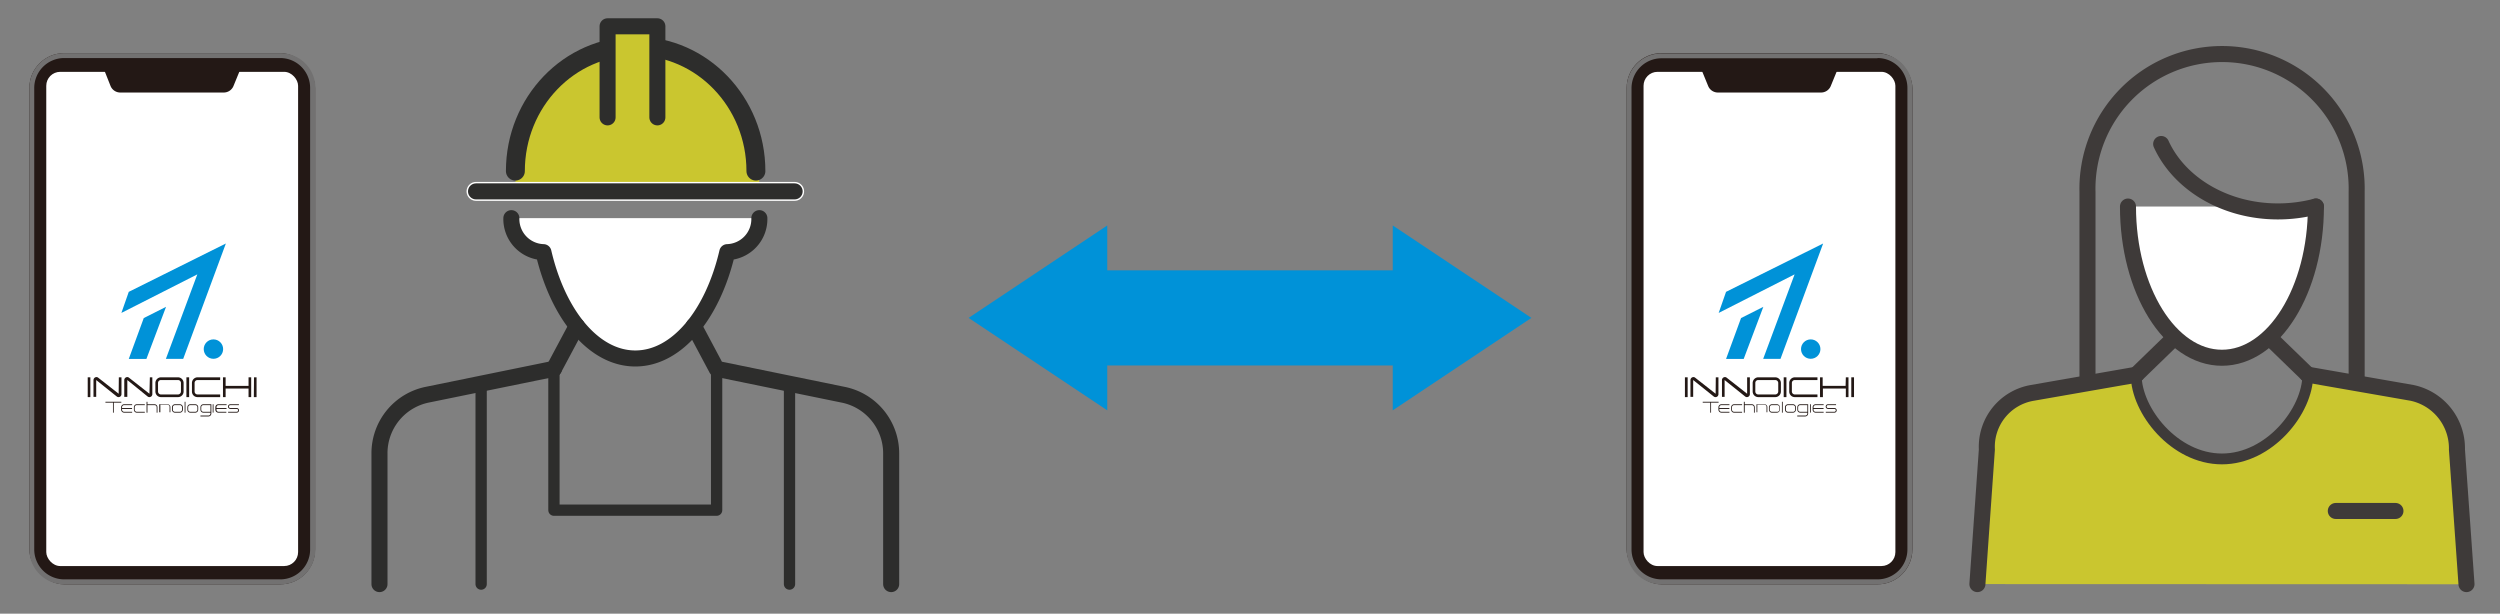 <svg xmlns="http://www.w3.org/2000/svg" id="&#x30EC;&#x30A4;&#x30E4;&#x30FC;_1" data-name="&#x30EC;&#x30A4;&#x30E4;&#x30FC; 1" viewBox="0 0 311.81 76.54"><rect x="0" y="0" width="311.81" height="76.54" fill="#808080" stroke="none"/><defs><style>.cls-1{fill:#231815;}.cls-2{fill:#727171;}.cls-10,.cls-3,.cls-8{fill:#fff;}.cls-4{fill:#0092d8;}.cls-5{fill:#cac62f;}.cls-11,.cls-12,.cls-13,.cls-6,.cls-7,.cls-9{fill:none;}.cls-6,.cls-7,.cls-8{stroke:#3e3a39;}.cls-10,.cls-11,.cls-12,.cls-13,.cls-6,.cls-7,.cls-8,.cls-9{stroke-linecap:round;stroke-linejoin:round;}.cls-6{stroke-width:1.35px;}.cls-10,.cls-12,.cls-7,.cls-8{stroke-width:2px;}.cls-10,.cls-11,.cls-12,.cls-9{stroke:#2d2d2c;}.cls-9{stroke-width:1.41px;}.cls-11,.cls-13{stroke-width:2.36px;}.cls-13{stroke:#fff;}</style></defs><rect class="cls-1" x="3.66" y="6.63" width="35.64" height="66.25" rx="4.34"></rect><path class="cls-2" d="M35,7.24A3.73,3.73,0,0,1,38.68,11V68.53A3.73,3.73,0,0,1,35,72.26H8a3.74,3.74,0,0,1-3.73-3.73V11A3.74,3.74,0,0,1,8,7.24H35m0-.61H8A4.34,4.34,0,0,0,3.66,11V68.53A4.34,4.34,0,0,0,8,72.88H35a4.34,4.34,0,0,0,4.34-4.35V11A4.34,4.34,0,0,0,35,6.63Z"></path><rect class="cls-3" x="5.77" y="8.96" width="31.41" height="61.64" rx="1.74"></rect><path class="cls-1" d="M27.91,11.54H15a1.31,1.31,0,0,1-1.21-.81L12.58,7.68H30.37l-1.25,3.05A1.31,1.31,0,0,1,27.91,11.54Z"></path><polygon class="cls-4" points="28.17 30.37 16.06 36.4 15.14 39.03 24.61 34.22 20.69 44.76 22.85 44.76 28.17 30.37"></polygon><polygon class="cls-4" points="20.71 38.27 18.26 44.77 16.06 44.77 17.93 39.67 20.71 38.27"></polygon><circle class="cls-4" cx="26.62" cy="43.54" r="1.21"></circle><path class="cls-1" d="M10.94,47.06h.33v2.47h-.33Z"></path><path class="cls-1" d="M14.82,47.06h.33v2.11a.36.36,0,0,1-.36.36.36.36,0,0,1-.23-.08L12,47.4h0a0,0,0,0,0,0,0v2.1h-.34v-2.1a.38.38,0,0,1,.37-.37.35.35,0,0,1,.22.08l2.55,2h0a0,0,0,0,0,0,0Z"></path><path class="cls-1" d="M18.69,47.06H19v2.11a.37.37,0,0,1-.37.36.35.35,0,0,1-.22-.08L15.88,47.4h0s0,0,0,0v2.1H15.5v-2.1a.38.38,0,0,1,.37-.37.35.35,0,0,1,.22.08l2.55,2h0a0,0,0,0,0,0,0Z"></path><path class="cls-1" d="M22.9,47.76v1.07a.7.7,0,0,1-.7.7H20.08a.7.7,0,0,1-.7-.7V47.76a.71.71,0,0,1,.7-.7H22.2A.71.71,0,0,1,22.9,47.76Zm-.33,0a.37.37,0,0,0-.37-.36H20.08a.36.36,0,0,0-.37.36v1.07a.37.37,0,0,0,.37.37H22.2a.38.38,0,0,0,.37-.37Z"></path><path class="cls-1" d="M23.25,47.06h.34v2.47h-.34Z"></path><path class="cls-1" d="M27.46,47.06v.34H24.63a.36.36,0,0,0-.36.36v1.07a.37.37,0,0,0,.36.37h2.83v.33H24.63a.69.69,0,0,1-.69-.7V47.76a.71.71,0,0,1,.69-.7Z"></path><path class="cls-1" d="M31,47.06h.33v2.47H31V48.46H28.14v1.07h-.33V47.06h.33v1.07H31Z"></path><path class="cls-1" d="M31.68,47.06H32v2.47h-.34Z"></path><polygon class="cls-1" points="15.13 50.11 13.15 50.11 13.15 50.22 14.09 50.22 14.09 51.47 14.19 51.47 14.19 50.22 15.13 50.22 15.13 50.11"></polygon><path class="cls-1" d="M15.11,50.79v.31a.38.38,0,0,0,.37.37h1v-.11h-1a.26.26,0,0,1-.26-.26V51h1.25v-.11H15.22v-.1a.26.26,0,0,1,.26-.26h1v-.11h-1A.38.38,0,0,0,15.11,50.79Z"></path><path class="cls-1" d="M16.7,50.79v.31a.37.37,0,0,0,.36.37h1v-.11h-1a.26.26,0,0,1-.26-.26v-.31a.26.26,0,0,1,.26-.26h1v-.11h-1A.37.37,0,0,0,16.7,50.79Z"></path><path class="cls-1" d="M19.28,50.42h-.89v-.31h-.11v1.36h.11v-.94h.89a.26.26,0,0,1,.26.26v.68h.1v-.68A.37.37,0,0,0,19.28,50.42Z"></path><path class="cls-1" d="M20.86,50.42h-1v1H20v-.94h.89a.26.26,0,0,1,.26.26v.68h.1v-.68A.37.37,0,0,0,20.86,50.42Z"></path><path class="cls-1" d="M22.44,50.42h-.62a.38.38,0,0,0-.37.37v.31a.38.38,0,0,0,.37.37h.62a.38.38,0,0,0,.37-.37v-.31A.38.38,0,0,0,22.44,50.42Zm.26.37v.31a.25.25,0,0,1-.26.26h-.62a.25.25,0,0,1-.26-.26v-.31a.26.26,0,0,1,.26-.26h.62A.26.26,0,0,1,22.7,50.79Z"></path><rect class="cls-1" x="23.03" y="50.11" width="0.1" height="1.36"></rect><path class="cls-1" d="M24.36,50.42h-.63a.37.37,0,0,0-.36.37v.31a.37.37,0,0,0,.36.37h.63a.37.37,0,0,0,.36-.37v-.31A.37.37,0,0,0,24.36,50.42Zm0,.94h-.63a.26.26,0,0,1-.26-.26v-.31a.26.26,0,0,1,.26-.26h.63a.26.26,0,0,1,.26.26v.31A.26.26,0,0,1,24.36,51.36Z"></path><path class="cls-1" d="M25,50.79v.31a.37.37,0,0,0,.36.37h.89v.1a.26.26,0,0,1-.26.26H25v.11h1a.37.37,0,0,0,.36-.37V50.42h-1A.37.37,0,0,0,25,50.79Zm1.25.57h-.89a.26.26,0,0,1-.26-.26v-.31a.26.26,0,0,1,.26-.26h.89Z"></path><rect class="cls-1" x="26.53" y="50.42" width="0.1" height="1.04"></rect><path class="cls-1" d="M26.86,50.79v.31a.38.38,0,0,0,.37.37h1v-.11h-1A.25.25,0,0,1,27,51.1V51h1.25v-.11H27v-.1a.26.26,0,0,1,.26-.26h1v-.11h-1A.38.38,0,0,0,26.86,50.79Z"></path><path class="cls-1" d="M28.73,50.53H29.8v-.11H28.73a.29.29,0,0,0,0,.58h.79a.18.18,0,1,1,0,.36H28.45v.11h1.07a.29.29,0,0,0,0-.58h-.79a.18.18,0,1,1,0-.36Z"></path><path class="cls-5" d="M246.3,72.85l1.49-18.63,1.39-2.76,2.63-1.72,14.54-2.37s2.33,10.44,10.54,10.18,11.34-10.18,11.34-10.18l13.41,2.27L305,51.47l1.68,3.4,1.29,18Z"></path><path class="cls-6" d="M287.84,46.74c0,4.51-4.79,10.5-10.71,10.5s-10.7-6-10.7-10.5"></path><polyline class="cls-7" points="266.43 46.74 277.13 36.36 287.84 46.74"></polyline><line class="cls-7" x1="291.33" y1="63.73" x2="298.77" y2="63.73"></line><path class="cls-7" d="M307.63,72.85l-1.19-16.78A7.07,7.07,0,0,0,300.83,49l-13-2.27"></path><path class="cls-7" d="M266.43,46.74l-13,2.27a6.82,6.82,0,0,0-5.62,7.06l-1.18,16.78"></path><path class="cls-7" d="M260.36,47.68V23.94a16.79,16.79,0,1,1,33.57,0V47.68"></path><path class="cls-8" d="M288.85,25.76c0,10.41-5.24,18.86-11.72,18.86s-11.72-8.45-11.72-18.86"></path><path class="cls-7" d="M288.85,25.76a18.69,18.69,0,0,1-4.73.61c-6.66,0-12.34-3.5-14.57-8.41"></path><path class="cls-5" d="M64.28,23.44c0-9.77,6.82-17.68,15.22-17.68s15.21,7.92,15.2,17.69h0"></path><line class="cls-9" x1="98.47" y1="47.93" x2="98.47" y2="72.85"></line><polyline class="cls-9" points="89.38 45.99 89.38 46.16 89.38 63.63 69.09 63.63 69.09 45.99"></polyline><line class="cls-9" x1="60.01" y1="72.85" x2="60.01" y2="47.83"></line><path class="cls-10" d="M94.71,27.21a4.13,4.13,0,0,1-4,4.24c-1.81,7.76-6.26,13.26-11.47,13.26s-9.65-5.5-11.46-13.26a4.13,4.13,0,0,1-4-4.24"></path><path class="cls-11" d="M64.28,21.34c0-8.61,6.7-15.59,15-15.59s15,7,15,15.59h0"></path><polyline class="cls-5" points="75.78 14.64 75.78 3.28 81.99 3.28 81.99 14.64"></polyline><polyline class="cls-12" points="75.78 14.64 75.78 3.28 81.99 3.28 81.99 14.64"></polyline><line class="cls-13" x1="59.37" y1="23.87" x2="99.11" y2="23.87"></line><line class="cls-12" x1="59.37" y1="23.87" x2="99.11" y2="23.87"></line><path class="cls-12" d="M69.09,46,53.33,49.22a7.45,7.45,0,0,0-6,7.3V72.85"></path><line class="cls-12" x1="71.94" y1="40.65" x2="69.09" y2="45.99"></line><path class="cls-12" d="M86.53,40.65,89.38,46l15.77,3.23a7.46,7.46,0,0,1,6,7.3V72.85"></path><rect class="cls-1" x="202.88" y="6.63" width="35.64" height="66.25" rx="4.34"></rect><path class="cls-2" d="M234.17,7.24A3.73,3.73,0,0,1,237.9,11V68.53a3.73,3.73,0,0,1-3.73,3.73H207.22a3.74,3.74,0,0,1-3.73-3.73V11a3.74,3.74,0,0,1,3.73-3.73h26.95m0-.61H207.22A4.34,4.34,0,0,0,202.88,11V68.53a4.34,4.34,0,0,0,4.34,4.35h26.95a4.34,4.34,0,0,0,4.34-4.35V11a4.34,4.34,0,0,0-4.34-4.34Z"></path><rect class="cls-3" x="204.99" y="8.96" width="31.41" height="61.64" rx="1.74"></rect><path class="cls-1" d="M227.13,11.54H214.26a1.31,1.31,0,0,1-1.21-.81L211.8,7.68h17.79l-1.25,3.05A1.31,1.31,0,0,1,227.13,11.54Z"></path><polygon class="cls-4" points="227.39 30.37 215.28 36.4 214.36 39.03 223.83 34.22 219.91 44.76 222.07 44.76 227.39 30.37"></polygon><polygon class="cls-4" points="219.93 38.27 217.48 44.77 215.28 44.77 217.15 39.67 219.93 38.27"></polygon><circle class="cls-4" cx="225.84" cy="43.54" r="1.21"></circle><path class="cls-1" d="M210.15,47.06h.34v2.47h-.34Z"></path><path class="cls-1" d="M214,47.06h.33v2.11a.36.36,0,0,1-.36.36.36.36,0,0,1-.23-.08l-2.56-2.05h0a0,0,0,0,0,0,0v2.1h-.34v-2.1a.38.38,0,0,1,.37-.37.35.35,0,0,1,.22.08l2.55,2h0a0,0,0,0,0,0,0Z"></path><path class="cls-1" d="M217.91,47.06h.34v2.11a.37.37,0,0,1-.37.36.35.35,0,0,1-.22-.08L215.1,47.4h0s0,0,0,0v2.1h-.33v-2.1a.38.38,0,0,1,.37-.37.35.35,0,0,1,.22.08l2.55,2h0a0,0,0,0,0,0,0Z"></path><path class="cls-1" d="M222.12,47.76v1.07a.7.7,0,0,1-.7.7H219.3a.7.7,0,0,1-.7-.7V47.76a.71.71,0,0,1,.7-.7h2.12A.71.71,0,0,1,222.12,47.76Zm-.33,0a.37.37,0,0,0-.37-.36H219.3a.36.36,0,0,0-.37.36v1.07a.37.37,0,0,0,.37.37h2.12a.38.38,0,0,0,.37-.37Z"></path><path class="cls-1" d="M222.47,47.06h.34v2.47h-.34Z"></path><path class="cls-1" d="M226.68,47.06v.34h-2.83a.36.36,0,0,0-.36.36v1.07a.37.37,0,0,0,.36.37h2.83v.33h-2.83a.69.69,0,0,1-.69-.7V47.76a.71.71,0,0,1,.69-.7Z"></path><path class="cls-1" d="M230.22,47.06h.33v2.47h-.33V48.46h-2.86v1.07H227V47.06h.33v1.07h2.86Z"></path><path class="cls-1" d="M230.9,47.06h.34v2.47h-.34Z"></path><polygon class="cls-1" points="214.35 50.11 212.37 50.11 212.37 50.22 213.31 50.22 213.31 51.47 213.41 51.47 213.41 50.22 214.35 50.22 214.35 50.11"></polygon><path class="cls-1" d="M214.33,50.79v.31a.38.38,0,0,0,.37.37h1v-.11h-1a.26.26,0,0,1-.26-.26V51h1.25v-.11h-1.25v-.1a.26.26,0,0,1,.26-.26h1v-.11h-1A.38.38,0,0,0,214.33,50.79Z"></path><path class="cls-1" d="M215.92,50.79v.31a.37.37,0,0,0,.36.37h1v-.11h-1a.26.26,0,0,1-.26-.26v-.31a.26.26,0,0,1,.26-.26h1v-.11h-1A.37.37,0,0,0,215.92,50.79Z"></path><path class="cls-1" d="M218.5,50.42h-.89v-.31h-.11v1.36h.11v-.94h.89a.26.26,0,0,1,.26.26v.68h.1v-.68A.37.37,0,0,0,218.5,50.42Z"></path><path class="cls-1" d="M220.08,50.42h-1v1h.1v-.94h.89a.26.26,0,0,1,.26.26v.68h.1v-.68A.37.37,0,0,0,220.08,50.42Z"></path><path class="cls-1" d="M221.66,50.42H221a.38.38,0,0,0-.37.37v.31a.38.38,0,0,0,.37.37h.62a.38.38,0,0,0,.37-.37v-.31A.38.38,0,0,0,221.66,50.42Zm.26.37v.31a.25.25,0,0,1-.26.26H221a.26.26,0,0,1-.27-.26v-.31a.27.27,0,0,1,.27-.26h.62A.26.26,0,0,1,221.92,50.79Z"></path><rect class="cls-1" x="222.25" y="50.11" width="0.1" height="1.36"></rect><path class="cls-1" d="M223.58,50.42H223a.38.38,0,0,0-.37.37v.31a.38.38,0,0,0,.37.37h.63a.37.37,0,0,0,.36-.37v-.31A.37.37,0,0,0,223.58,50.42Zm0,.94H223a.26.26,0,0,1-.26-.26v-.31a.26.26,0,0,1,.26-.26h.63a.26.26,0,0,1,.26.26v.31A.26.26,0,0,1,223.58,51.36Z"></path><path class="cls-1" d="M224.17,50.79v.31a.37.37,0,0,0,.36.37h.89v.1a.26.26,0,0,1-.26.26h-1v.11h1a.37.37,0,0,0,.36-.37V50.42h-1A.37.37,0,0,0,224.17,50.79Zm1.25.57h-.89a.26.26,0,0,1-.26-.26v-.31a.26.26,0,0,1,.26-.26h.89Z"></path><rect class="cls-1" x="225.75" y="50.42" width="0.1" height="1.04"></rect><path class="cls-1" d="M226.08,50.79v.31a.38.38,0,0,0,.37.37h1v-.11h-1a.25.25,0,0,1-.26-.26V51h1.25v-.11h-1.25v-.1a.26.26,0,0,1,.26-.26h1v-.11h-1A.38.38,0,0,0,226.08,50.79Z"></path><path class="cls-1" d="M228,50.53H229v-.11H228a.29.29,0,0,0,0,.58h.79a.18.18,0,0,1,0,.36h-1.07v.11h1.07a.29.29,0,0,0,0-.58H228a.18.18,0,1,1,0-.36Z"></path><polygon class="cls-4" points="191 39.65 173.71 28.12 173.71 33.72 156.71 33.72 155.1 33.72 138.1 33.72 138.1 28.12 120.81 39.65 138.1 51.18 138.1 45.58 155.1 45.58 156.71 45.58 173.71 45.58 173.71 51.18 191 39.65"></polygon></svg>